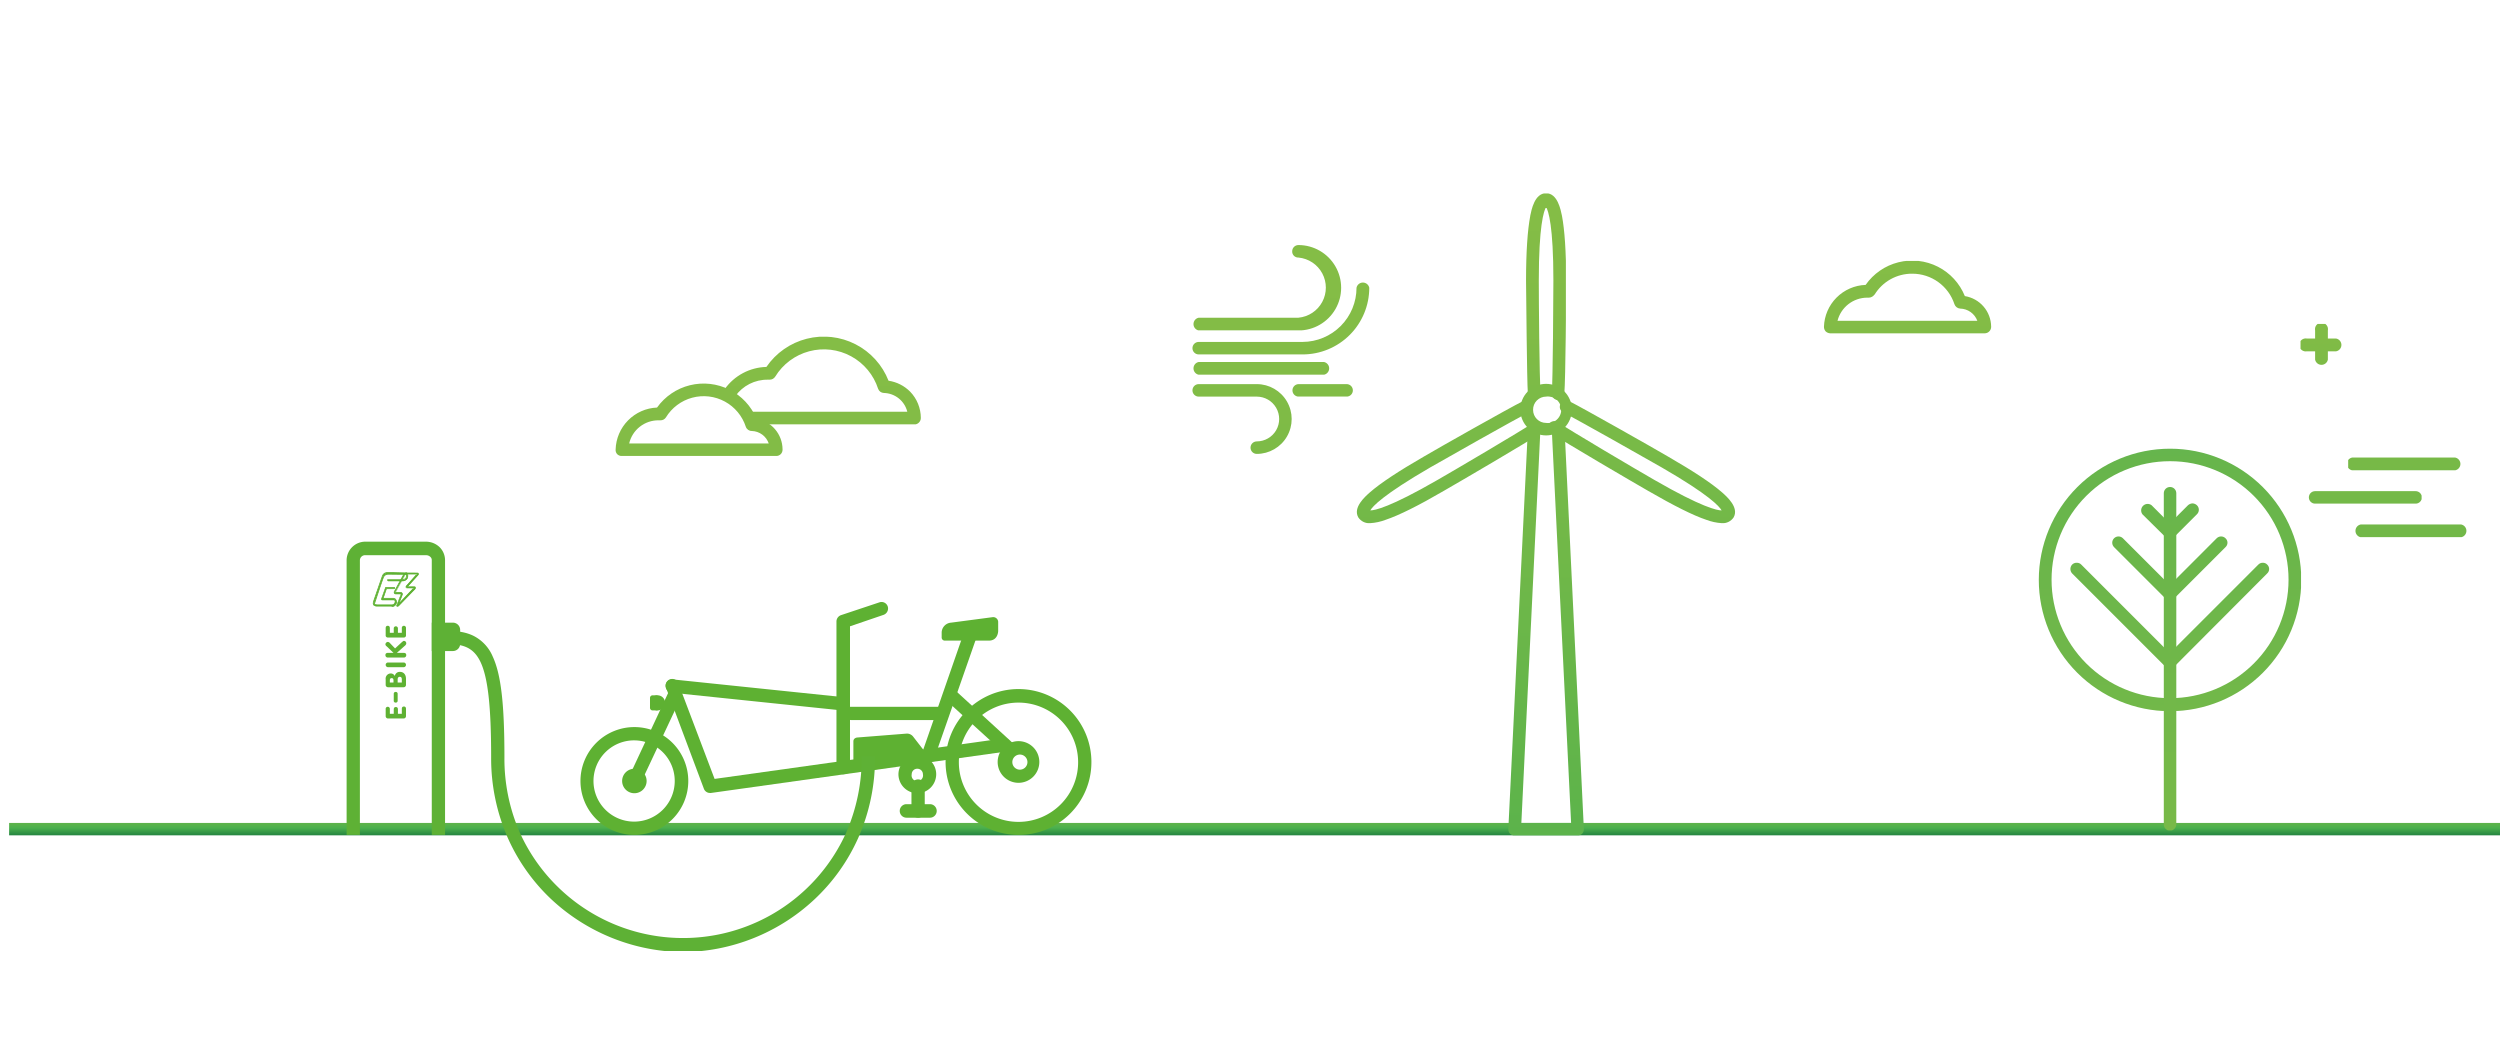 <svg id="Ebene_1" data-name="Ebene 1" xmlns="http://www.w3.org/2000/svg" xmlns:xlink="http://www.w3.org/1999/xlink" viewBox="0 0 960 400"><defs><clipPath id="clip-path" transform="translate(-20 -229.4)"><rect x="23.5" y="545.4" width="956.5" height="4.87" style="fill:none"/></clipPath><linearGradient id="Unbenannter_Verlauf_23" x1="-17.57" y1="978.09" x2="-16.57" y2="978.09" gradientTransform="matrix(0, 20, 20, 0, -19084.67, 653.92)" gradientUnits="userSpaceOnUse"><stop offset="0" stop-color="#2eaae1"/><stop offset="0.04" stop-color="#33abd9"/><stop offset="0.1" stop-color="#41aec2"/><stop offset="0.17" stop-color="#58b49d"/><stop offset="0.25" stop-color="#77bb6b"/><stop offset="0.3" stop-color="#8ec046"/><stop offset="0.51" stop-color="#82bc46"/><stop offset="0.77" stop-color="#4aaf4d"/><stop offset="1" stop-color="#0c6839"/></linearGradient><clipPath id="clip-path-2" transform="translate(-20 -229.4)"><path d="M314.3,370.3a20.3,20.3,0,0,0-16,8.5,2.4,2.4,0,0,0,4,2.8,15.1,15.1,0,0,1,12.6-6.4h.6a2.5,2.5,0,0,0,2.2-1.2,21.9,21.9,0,0,1,39.5,4.7,2.4,2.4,0,0,0,2.2,1.6,9.5,9.5,0,0,1,9,7.2H307.9a2.5,2.5,0,0,0,0,4.9h63.2a2.5,2.5,0,0,0,2.5-2.5,14.6,14.6,0,0,0-4.1-10.1,14.7,14.7,0,0,0-8.3-4.2,26.7,26.7,0,0,0-46.9-5.3" style="fill:none"/></clipPath><linearGradient id="Unbenannter_Verlauf_23-2" x1="0.67" y1="1000.98" x2="1.67" y2="1000.98" gradientTransform="matrix(0, 1141.29, 1141.29, 0, -1142092.24, -1167.48)" xlink:href="#Unbenannter_Verlauf_23"/><clipPath id="clip-path-3" transform="translate(-20 -229.4)"><path d="M275.7,389.7a17,17,0,0,1,30.7,3.6,2.4,2.4,0,0,0,2.3,1.6,7.1,7.1,0,0,1,6.5,4.8H261.6a11.5,11.5,0,0,1,11.3-8.9h.7a2.4,2.4,0,0,0,2.1-1.1m-3.4-3.8A16.6,16.6,0,0,0,256.4,402a2.3,2.3,0,0,0,.6,1.8,2.4,2.4,0,0,0,1.8.7h59.3a2.4,2.4,0,0,0,2.4-2.4v-.2a12,12,0,0,0-10-11.7,22,22,0,0,0-38.2-4.3" style="fill:none"/></clipPath><linearGradient id="Unbenannter_Verlauf_23-3" x1="0.67" y1="1000.99" x2="1.67" y2="1000.99" gradientTransform="matrix(0, 1141.29, 1141.29, 0, -1142145.3, -1167.48)" xlink:href="#Unbenannter_Verlauf_23"/><clipPath id="clip-path-4" transform="translate(-20 -229.4)"><path d="M739.8,342.6a16.8,16.8,0,0,1,14.5-8.1,17,17,0,0,1,16.2,11.7,2.5,2.5,0,0,0,2.2,1.7,7.2,7.2,0,0,1,6.6,4.7H725.6a11.8,11.8,0,0,1,11.4-8.9h.7a2.7,2.7,0,0,0,2.1-1.2m-3.4-3.7a16.6,16.6,0,0,0-16,16.1,2.6,2.6,0,0,0,.7,1.8,2.8,2.8,0,0,0,1.7.7h59.3a2.5,2.5,0,0,0,2.5-2.4v-.2a12,12,0,0,0-10.1-11.7,21.8,21.8,0,0,0-38.1-4.3" style="fill:none"/></clipPath><linearGradient id="Unbenannter_Verlauf_23-4" x1="0.67" y1="1000.99" x2="1.67" y2="1000.99" gradientTransform="matrix(0, 1141.29, 1141.29, 0, -1141681.25, -1210.66)" xlink:href="#Unbenannter_Verlauf_23"/><clipPath id="clip-path-5" transform="translate(-20 -229.4)"><path d="M909,356.3v3.1h-3.1a2.5,2.5,0,1,0,0,4.9H909v3.2a2.5,2.5,0,0,0,4.9,0v-3.2h3.2a2.5,2.5,0,0,0,0-4.9h-3.2v-3.1a2.5,2.5,0,1,0-4.9,0" style="fill:none"/></clipPath><linearGradient id="Unbenannter_Verlauf_23-5" x1="0.67" y1="1001.01" x2="1.67" y2="1001.01" gradientTransform="matrix(0, 1141.29, 1141.29, 0, -1141546.27, -1227.13)" xlink:href="#Unbenannter_Verlauf_23"/><clipPath id="clip-path-6" transform="translate(-20 -229.4)"><path d="M516.2,325.9a2.3,2.3,0,0,0,2.4,2.4,11.6,11.6,0,0,1,0,23.1H480.3a2.5,2.5,0,0,0,0,4.9h38.3a16.4,16.4,0,0,0,0-32.8,2.4,2.4,0,0,0-2.4,2.4" style="fill:none"/></clipPath><linearGradient id="Unbenannter_Verlauf_23-6" x1="0.67" y1="1000.99" x2="1.67" y2="1000.99" gradientTransform="matrix(0, 1141.29, 1141.29, 0, -1141930.8, -1201.6)" xlink:href="#Unbenannter_Verlauf_23"/><clipPath id="clip-path-7" transform="translate(-20 -229.4)"><path d="M480.3,376.9a2.4,2.4,0,0,0,0,4.8h22.3a8.6,8.6,0,0,1,0,17.2,2.4,2.4,0,0,0-2.4,2.4,2.4,2.4,0,0,0,2.4,2.4,13.4,13.4,0,1,0,0-26.8Z" style="fill:none"/></clipPath><linearGradient id="Unbenannter_Verlauf_23-7" x1="0.67" y1="1001" x2="1.67" y2="1001" gradientTransform="matrix(0, 1141.29, 1141.29, 0, -1141949.74, -1201.6)" xlink:href="#Unbenannter_Verlauf_23"/><clipPath id="clip-path-8" transform="translate(-20 -229.4)"><path d="M518.7,376.9a2.4,2.4,0,0,0,0,4.8h18.4a2.4,2.4,0,0,0,0-4.8Z" style="fill:none"/></clipPath><linearGradient id="Unbenannter_Verlauf_23-8" x1="0.67" y1="1001.01" x2="1.67" y2="1001.01" gradientTransform="matrix(0, 1141.29, 1141.29, 0, -1141926.29, -1201.6)" xlink:href="#Unbenannter_Verlauf_23"/><clipPath id="clip-path-9" transform="translate(-20 -229.4)"><path d="M540.9,339.9a20.8,20.8,0,0,1-20.7,20.8H480.3a2.4,2.4,0,0,0-2.4,2.4,2.4,2.4,0,0,0,2.4,2.4h39.9a25.6,25.6,0,0,0,25.6-25.6,2.5,2.5,0,0,0-4.9,0" style="fill:none"/></clipPath><linearGradient id="Unbenannter_Verlauf_23-9" x1="0.67" y1="1000.99" x2="1.67" y2="1000.99" gradientTransform="matrix(0, 1141.29, 1141.29, 0, -1141920.01, -1201.6)" xlink:href="#Unbenannter_Verlauf_23"/><clipPath id="clip-path-10" transform="translate(-20 -229.4)"><path d="M480.3,368.4a2.5,2.5,0,0,0,0,4.9h48.1a2.5,2.5,0,0,0,0-4.9Z" style="fill:none"/></clipPath><linearGradient id="Unbenannter_Verlauf_23-10" x1="0.67" y1="1000.99" x2="1.67" y2="1000.99" gradientTransform="matrix(0, 1141.29, 1141.29, 0, -1141935.02, -1201.6)" xlink:href="#Unbenannter_Verlauf_23"/><clipPath id="clip-path-11" transform="translate(-20 -229.4)"><path d="M924.2,405.1a2.5,2.5,0,1,0,0,4.9h38.6a2.5,2.5,0,0,0,0-4.9Z" style="fill:none"/></clipPath><linearGradient id="Unbenannter_Verlauf_23-11" x1="0.67" y1="1001" x2="1.67" y2="1001" gradientTransform="matrix(0, 1141.29, 1141.29, 0, -1141500.63, -1227.13)" xlink:href="#Unbenannter_Verlauf_23"/><clipPath id="clip-path-12" transform="translate(-20 -229.4)"><path d="M909,418a2.4,2.4,0,1,0,0,4.8h38.6a2.4,2.4,0,0,0,0-4.8Z" style="fill:none"/></clipPath><linearGradient id="Unbenannter_Verlauf_23-12" x1="0.67" y1="1001" x2="1.67" y2="1001" gradientTransform="matrix(0, 1141.29, 1141.29, 0, -1141515.82, -1227.13)" xlink:href="#Unbenannter_Verlauf_23"/><clipPath id="clip-path-13" transform="translate(-20 -229.4)"><path d="M926.5,430.8a2.5,2.5,0,0,0,0,4.9h38.6a2.5,2.5,0,0,0,0-4.9Z" style="fill:none"/></clipPath><linearGradient id="Unbenannter_Verlauf_23-13" x1="0.67" y1="1001" x2="1.67" y2="1001" gradientTransform="matrix(0, 1141.29, 1141.29, 0, -1141498.29, -1227.13)" xlink:href="#Unbenannter_Verlauf_23"/><clipPath id="clip-path-14" transform="translate(-20 -229.4)"><path d="M807.8,452a45.5,45.5,0,1,1,45.5,45.5A45.5,45.5,0,0,1,807.8,452m-4.9,0a50.4,50.4,0,1,0,50.4-50.3A50.4,50.4,0,0,0,802.9,452" style="fill:none"/></clipPath><linearGradient id="Unbenannter_Verlauf_18" x1="0.67" y1="1000.97" x2="1.67" y2="1000.97" gradientTransform="matrix(0, 1141.29, 1141.29, 0, -1141562.17, -928.72)" gradientUnits="userSpaceOnUse"><stop offset="0" stop-color="#2eaae1"/><stop offset="0.04" stop-color="#31abd9"/><stop offset="0.1" stop-color="#39acc3"/><stop offset="0.17" stop-color="#47af9f"/><stop offset="0.25" stop-color="#5ab36d"/><stop offset="0.3" stop-color="#67b54b"/><stop offset="0.51" stop-color="#82bc46"/><stop offset="0.77" stop-color="#4aaf4d"/><stop offset="1" stop-color="#0c6839"/></linearGradient><clipPath id="clip-path-15" transform="translate(-20 -229.4)"><path d="M850.9,418.8V545.9a2.4,2.4,0,0,0,2.4,2.5,2.5,2.5,0,0,0,2.4-2.5V418.8a2.4,2.4,0,0,0-2.4-2.4,2.4,2.4,0,0,0-2.4,2.4" style="fill:none"/></clipPath><linearGradient id="Unbenannter_Verlauf_18-2" x1="0.63" y1="1001.01" x2="1.63" y2="1001.01" gradientTransform="matrix(0, 1008.15, 1008.15, 0, -1008339.8, -755.23)" xlink:href="#Unbenannter_Verlauf_18"/><clipPath id="clip-path-16" transform="translate(-20 -229.4)"><path d="M887.2,446.2l-34,34-34-34a2.3,2.3,0,0,0-1.7-.7,2.4,2.4,0,0,0-1.8.7,2.5,2.5,0,0,0,0,3.4l35.8,35.8a2.4,2.4,0,0,0,1.7.7,2.6,2.6,0,0,0,1.7-.7l35.7-35.8a2.3,2.3,0,0,0,0-3.4,2.2,2.2,0,0,0-1.7-.7,2.3,2.3,0,0,0-1.7.7" style="fill:none"/></clipPath><linearGradient id="Unbenannter_Verlauf_18-3" x1="0.67" y1="1000.98" x2="1.67" y2="1000.98" gradientTransform="matrix(0, 1141.29, 1141.29, 0, -1141574.21, -928.72)" xlink:href="#Unbenannter_Verlauf_18"/><clipPath id="clip-path-17" transform="translate(-20 -229.4)"><path d="M871.2,436.1l-18,18-18-18a2.4,2.4,0,0,0-3.4,3.4l19.7,19.7a2.1,2.1,0,0,0,1.7.7,2.2,2.2,0,0,0,1.7-.7l19.7-19.7a2.3,2.3,0,0,0,0-3.4,2.4,2.4,0,0,0-3.4,0" style="fill:none"/></clipPath><linearGradient id="Unbenannter_Verlauf_18-4" x1="0.67" y1="1001" x2="1.67" y2="1001" gradientTransform="matrix(0, 1141.29, 1141.29, 0, -1141590.24, -928.72)" xlink:href="#Unbenannter_Verlauf_18"/><clipPath id="clip-path-18" transform="translate(-20 -229.4)"><path d="M860.2,423.4l-7,7-7-7a2.5,2.5,0,0,0-3.5,3.5l8.8,8.7a2.2,2.2,0,0,0,1.7.7,2.3,2.3,0,0,0,1.7-.7l8.7-8.7a2.4,2.4,0,0,0,0-3.5,2.6,2.6,0,0,0-1.7-.7,2.8,2.8,0,0,0-1.7.7" style="fill:none"/></clipPath><linearGradient id="Unbenannter_Verlauf_18-5" x1="0.67" y1="1001.01" x2="1.67" y2="1001.01" gradientTransform="matrix(0, 1141.29, 1141.29, 0, -1141601.22, -928.72)" xlink:href="#Unbenannter_Verlauf_18"/><clipPath id="clip-path-19" transform="translate(-20 -229.4)"><rect x="20" y="229.4" width="960" height="400" style="fill:none"/></clipPath><clipPath id="clip-path-20" transform="translate(-20 -229.4)"><rect x="153.1" y="437.4" width="286" height="157.19" style="fill:none"/></clipPath><clipPath id="clip-path-23" transform="translate(-20 -229.4)"><path d="M607.6,312.4c-1,5.3-1.6,13.6-1.6,24.8h0c.1,6.5.3,37.1.7,43.5a2.4,2.4,0,0,0,2.6,2.3,2.6,2.6,0,0,0,2.3-2.6c-.5-6-.7-36-.7-43.3,0-20.9,1.9-26.7,2.8-28.2.9,1.5,2.8,7.3,2.8,28.2,0,7.3-.2,37.3-.6,43.3a2.4,2.4,0,0,0,2.2,2.6h.2a2.4,2.4,0,0,0,2.4-2.3c.5-6.4.7-37.1.7-43.6,0-11.2-.6-19.5-1.6-24.8-.5-2.4-1.7-8.7-6.1-8.7s-5.6,6.3-6.1,8.7" style="fill:none"/></clipPath><linearGradient id="Unbenannter_Verlauf_23-14" x1="0.67" y1="1001.01" x2="1.67" y2="1001.01" gradientTransform="matrix(0, 1141.29, 1141.29, 0, -1141844.44, -1227.13)" xlink:href="#Unbenannter_Verlauf_23"/><clipPath id="clip-path-24" transform="translate(-20 -229.4)"><path d="M619.2,384.6a2.4,2.4,0,0,0,1.1,3.2c5.4,2.7,31.5,17.5,37.8,21.1,18.2,10.5,22.2,15,23,16.5-1.7,0-7.6-1.2-25.8-11.7-6.3-3.6-32.1-18.8-37.1-22.2a2.5,2.5,0,0,0-3.4.7,2.4,2.4,0,0,0,.6,3.4c5.4,3.6,31.9,19.1,37.5,22.3,9.7,5.6,17.2,9.4,22.3,11.1a20.7,20.7,0,0,0,6,1.3,5,5,0,0,0,4.5-2.2c2.2-3.8-2.6-8-4.4-9.6-4.1-3.6-11.1-8.2-20.8-13.8-5.6-3.3-32.3-18.4-38-21.3l-1.1-.2a2.4,2.4,0,0,0-2.2,1.4" style="fill:none"/></clipPath><linearGradient id="Unbenannter_Verlauf_23-15" x1="0.67" y1="1000.98" x2="1.67" y2="1000.98" gradientTransform="matrix(0, 1141.29, 1141.29, 0, -1141777.91, -1227.13)" xlink:href="#Unbenannter_Verlauf_23"/><clipPath id="clip-path-25" transform="translate(-20 -229.4)"><path d="M604.9,383.4c-5.8,2.9-32.5,18-38.1,21.3-9.7,5.6-16.7,10.2-20.8,13.8-1.8,1.6-6.6,5.8-4.4,9.6a5,5,0,0,0,4.5,2.2,20,20,0,0,0,6-1.3c5.1-1.7,12.7-5.5,22.3-11.1,5.6-3.2,32.1-18.7,37.5-22.3a2.5,2.5,0,0,0-2.7-4.1c-5.1,3.4-30.9,18.6-37.2,22.2-18.2,10.5-24.1,11.7-25.8,11.7.8-1.5,4.9-6,23-16.5,6.3-3.6,32.4-18.4,37.8-21.1a2.4,2.4,0,0,0,1.1-3.2,2.4,2.4,0,0,0-2.2-1.4l-1,.2" style="fill:none"/></clipPath><linearGradient id="Unbenannter_Verlauf_23-16" x1="0.67" y1="1000.98" x2="1.67" y2="1000.98" gradientTransform="matrix(0, 1141.29, 1141.29, 0, -1141852.53, -1227.13)" xlink:href="#Unbenannter_Verlauf_23"/><clipPath id="clip-path-26" transform="translate(-20 -229.4)"><path d="M618.3,392.1h-.1a2.5,2.5,0,0,0-2.3,2.6l7.4,150.7H604.2l7.3-150.7a2.4,2.4,0,0,0-2.3-2.6,2.4,2.4,0,0,0-2.5,2.3l-7.5,153.3a2.5,2.5,0,0,0,.6,1.8,2.4,2.4,0,0,0,1.8.7h24.2a2.4,2.4,0,0,0,1.8-.7,2.5,2.5,0,0,0,.6-1.8l-7.4-153.3a2.5,2.5,0,0,0-2.5-2.3h0" style="fill:none"/></clipPath><linearGradient id="Unbenannter_Verlauf_23-17" x1="0.67" y1="1001" x2="1.67" y2="1001" gradientTransform="matrix(0, 1141.29, 1141.29, 0, -1141837.54, -1227.13)" xlink:href="#Unbenannter_Verlauf_23"/><clipPath id="clip-path-27" transform="translate(-20 -229.4)"><path d="M608.7,386.8a5,5,0,0,1,5-5.1,5.1,5.1,0,1,1,0,10.1,5,5,0,0,1-5-5m-4.9,0a9.9,9.9,0,1,0,9.9-10,9.9,9.9,0,0,0-9.9,10" style="fill:none"/></clipPath><linearGradient id="Unbenannter_Verlauf_23-18" x1="0.67" y1="1001.01" x2="1.67" y2="1001.01" gradientTransform="matrix(0, 1141.29, 1141.29, 0, -1141842.18, -1227.13)" xlink:href="#Unbenannter_Verlauf_23"/></defs><title>illustration_02</title><rect width="960" height="400" style="fill:#fff"/><g style="clip-path:url(#clip-path)"><rect x="3.5" y="315.9" width="956.5" height="4.87" style="fill:url(#Unbenannter_Verlauf_23)"/></g><g style="clip-path:url(#clip-path-2)"><rect x="277.5" y="129.3" width="76.1" height="33.64" style="fill:url(#Unbenannter_Verlauf_23-2)"/></g><g style="clip-path:url(#clip-path-3)"><rect x="236.3" y="147.2" width="64.2" height="27.89" style="fill:url(#Unbenannter_Verlauf_23-3)"/></g><g style="clip-path:url(#clip-path-4)"><rect x="700.4" y="100.2" width="64.2" height="27.89" style="fill:url(#Unbenannter_Verlauf_23-4)"/></g><g style="clip-path:url(#clip-path-5)"><rect x="883.4" y="124.4" width="16.1" height="16.11" style="fill:url(#Unbenannter_Verlauf_23-5)"/></g><g style="clip-path:url(#clip-path-6)"><rect x="457.9" y="94" width="57.1" height="32.84" style="fill:url(#Unbenannter_Verlauf_23-6)"/></g><g style="clip-path:url(#clip-path-7)"><rect x="457.9" y="147.4" width="38.2" height="26.89" style="fill:url(#Unbenannter_Verlauf_23-7)"/></g><g style="clip-path:url(#clip-path-8)"><rect x="496.3" y="147.4" width="23.2" height="4.87" style="fill:url(#Unbenannter_Verlauf_23-8)"/></g><g style="clip-path:url(#clip-path-9)"><rect x="457.9" y="108" width="67.9" height="28.08" style="fill:url(#Unbenannter_Verlauf_23-9)"/></g><g style="clip-path:url(#clip-path-10)"><rect x="457.9" y="139" width="52.9" height="4.87" style="fill:url(#Unbenannter_Verlauf_23-10)"/></g><g style="clip-path:url(#clip-path-11)"><rect x="901.7" y="175.7" width="43.4" height="4.87" style="fill:url(#Unbenannter_Verlauf_23-11)"/></g><g style="clip-path:url(#clip-path-12)"><rect x="886.5" y="188.5" width="43.4" height="4.87" style="fill:url(#Unbenannter_Verlauf_23-12)"/></g><g style="clip-path:url(#clip-path-13)"><rect x="904.1" y="201.4" width="43.4" height="4.87" style="fill:url(#Unbenannter_Verlauf_23-13)"/></g><g style="clip-path:url(#clip-path-14)"><rect x="782.9" y="172.3" width="100.7" height="100.7" style="fill:url(#Unbenannter_Verlauf_18)"/></g><g style="clip-path:url(#clip-path-15)"><rect x="830.9" y="186.9" width="4.9" height="131.98" style="fill:url(#Unbenannter_Verlauf_18-2)"/></g><g style="clip-path:url(#clip-path-16)"><rect x="794.8" y="216" width="76.8" height="40.6" style="fill:url(#Unbenannter_Verlauf_18-3)"/></g><g style="clip-path:url(#clip-path-17)"><rect x="810.8" y="205.7" width="44.8" height="24.81" style="fill:url(#Unbenannter_Verlauf_18-4)"/></g><g style="clip-path:url(#clip-path-18)"><rect x="821.8" y="193" width="22.8" height="13.83" style="fill:url(#Unbenannter_Verlauf_18-5)"/></g><g style="clip-path:url(#clip-path-19)"><path d="M411.1,499.2A22.9,22.9,0,1,0,434,522a22.9,22.9,0,0,0-22.9-22.8m0,50.8a28,28,0,1,1,28-28,27.9,27.9,0,0,1-28,28" transform="translate(-20 -229.4)" style="fill:#5eb132"/><path d="M263.6,513.7a15.6,15.6,0,1,0,15.5,15.6,15.6,15.6,0,0,0-15.5-15.6m0,36.3a20.7,20.7,0,1,1,20.7-20.7A20.7,20.7,0,0,1,263.6,550" transform="translate(-20 -229.4)" style="fill:#5eb132"/><path d="M401.1,466.4a1.9,1.9,0,0,1,2.2,2v3.3s0,3.7-3.6,3.7H382.8a1.2,1.2,0,0,1-1.2-1.3v-1.9a3.9,3.9,0,0,1,3.6-3.7Z" transform="translate(-20 -229.4)" style="fill:#5eb132"/><path d="M376.6,521.6l-.8-.2a2.4,2.4,0,0,1-1.6-3.2L390.6,471a2.5,2.5,0,0,1,3.3-1.6,2.7,2.7,0,0,1,1.6,3.3L379,519.9a2.5,2.5,0,0,1-2.4,1.7" transform="translate(-20 -229.4)" style="fill:#5eb132"/><path d="M407.4,519.4a2.3,2.3,0,0,1-1.7-.7l-22.5-20.5a2.5,2.5,0,0,1-.1-3.6,2.6,2.6,0,0,1,3.6-.2l22.4,20.5a2.6,2.6,0,0,1,.2,3.7,2.7,2.7,0,0,1-1.9.8" transform="translate(-20 -229.4)" style="fill:#5eb132"/><path d="M411.1,519.2a2.9,2.9,0,0,0,0,5.7,2.9,2.9,0,1,0,0-5.7m0,10.8a8,8,0,1,1,8-8,8,8,0,0,1-8,8" transform="translate(-20 -229.4)" style="fill:#5eb132"/><path d="M380.3,505.9H346.8a2.6,2.6,0,0,1-2.5-2.6,2.5,2.5,0,0,1,2.5-2.5h33.5a2.5,2.5,0,0,1,2.5,2.5,2.6,2.6,0,0,1-2.5,2.6" transform="translate(-20 -229.4)" style="fill:#5eb132"/><path d="M343.8,526.7a2.6,2.6,0,0,1-2.6-2.6V468a2.6,2.6,0,0,1,1.8-2.4l14.7-4.9a2.5,2.5,0,0,1,3.2,1.6,2.6,2.6,0,0,1-1.6,3.2l-12.9,4.4v54.2a2.6,2.6,0,0,1-2.6,2.6" transform="translate(-20 -229.4)" style="fill:#5eb132"/><path d="M292.7,533.9a2.5,2.5,0,0,1-2.4-1.6l-14.5-38.7a2.5,2.5,0,0,1,1.4-3.3,2.5,2.5,0,0,1,3.3,1.5l13.9,36.7L404.9,513a2.6,2.6,0,1,1,.7,5.1L293,533.9h-.3" transform="translate(-20 -229.4)" style="fill:#5eb132"/><path d="M263.6,528.9a.4.4,0,1,0,0,.8.4.4,0,0,0,0-.8m0,5.1a4.7,4.7,0,1,1,0-9.4,4.7,4.7,0,0,1,0,9.4" transform="translate(-20 -229.4)" style="fill:#5eb132"/><path d="M263.6,531.9l-1.1-.2a2.7,2.7,0,0,1-1.2-3.5L276.8,495a2.8,2.8,0,0,1,3.5-1.3,2.7,2.7,0,0,1,1.2,3.5l-15.6,33.2a2.5,2.5,0,0,1-2.3,1.5" transform="translate(-20 -229.4)" style="fill:#5eb132"/><path d="M343.6,502.2h-.3l-65.4-6.8a2.6,2.6,0,0,1-2.3-2.8,2.5,2.5,0,0,1,2.8-2.3l65.4,6.8a2.6,2.6,0,0,1,2.3,2.9,2.5,2.5,0,0,1-2.5,2.3" transform="translate(-20 -229.4)" style="fill:#5eb132"/><path d="M374.6,519.3s1.4-.2.5-1.3l-4.5-5.8a3,3,0,0,0-2.4-1.1l-19,1.5s-1.5.1-1.5,1.5v7.8s0,1.5,1.4,1.3Z" transform="translate(-20 -229.4)" style="fill:#5eb132"/><path d="M372.3,524.6a2.1,2.1,0,0,0-2.2,2.1,2.2,2.2,0,1,0,4.3,0,2.1,2.1,0,0,0-2.1-2.1m0,9.4a7.3,7.3,0,0,1-7.3-7.3,7.3,7.3,0,0,1,7.3-7.2,7.2,7.2,0,0,1,7.2,7.2,7.3,7.3,0,0,1-7.2,7.3" transform="translate(-20 -229.4)" style="fill:#5eb132"/><path d="M372.6,543.4a2.6,2.6,0,0,1-2.6-2.6v-9a2.6,2.6,0,1,1,5.1,0v9a2.6,2.6,0,0,1-2.5,2.6" transform="translate(-20 -229.4)" style="fill:#5eb132"/><path d="M272.5,502.2a2.9,2.9,0,1,1,2.9-2.9,2.9,2.9,0,0,1-2.9,2.9" transform="translate(-20 -229.4)" style="fill:#5eb132"/><path d="M272.5,496.4v5.8h-1.9a1,1,0,0,1-1-1.1v-3.7a1,1,0,0,1,1-1Z" transform="translate(-20 -229.4)" style="fill:#5eb132"/><path d="M377.1,543.4h-9a2.6,2.6,0,1,1,0-5.2h9a2.6,2.6,0,0,1,0,5.2" transform="translate(-20 -229.4)" style="fill:#5eb132"/></g><g style="clip-path:url(#clip-path-20)"><path d="M190.9,550h-5.1V444.5a1.6,1.6,0,0,0-.6-1.3,2.3,2.3,0,0,0-1.6-.6H160.4a2,2,0,0,0-2.2,1.9V550h-5.1V444.5a7.2,7.2,0,0,1,7.3-7.1h23.2a7.6,7.6,0,0,1,5.2,2.1,7.1,7.1,0,0,1,2.1,5Z" transform="translate(-20 -229.4)" style="fill:#5eb135"/></g><g style="clip-path:url(#clip-path-19)"><path d="M175,505.3a.9.9,0,0,0,.9-.9v-2.8c0-.6-.3-.9-.8-.9s-.8.3-.8.9v1.9h-1.5v-1.7c0-.6-.3-.9-.8-.9s-.8.3-.8.9v1.7h-1.5v-1.9a.8.8,0,1,0-1.6,0v2.8a.9.9,0,0,0,.9.9Zm-3.8-6.9a.7.7,0,0,0,.8.8.7.7,0,0,0,.7-.8v-2.6a.7.7,0,0,0-.7-.7.7.7,0,0,0-.8.7Zm-1.5-6.9v-.8c0-.6.2-.9.7-.9s.7.3.7.9v.8Zm5.3,1.8a.9.9,0,0,0,.9-.9v-2.3c0-1.9-1.1-2.7-2.3-2.7a1.9,1.9,0,0,0-2,1.6,1.7,1.7,0,0,0-1.5-1,2,2,0,0,0-2,2.3v2.1a.9.9,0,0,0,.9.9Zm-2.3-1.8v-1.2c0-.5.2-1,.8-1s.8.4.8,1v1.2Zm-3.7-7.7a.9.9,0,1,0,0,1.8h6a.9.9,0,1,0,0-1.8Zm6-1.9a.9.9,0,0,0,1-.9c0-.6-.3-.9-1-.9h-2.6l2.8-2.5c.4-.3.8-.7.8-1.1a.9.9,0,0,0-.9-1c-.3,0-.5.3-.8.5l-2.6,2.4-2.1-2.2a1.1,1.1,0,0,0-.7-.3,1,1,0,0,0-.9.9,1,1,0,0,0,.5.8l2.6,2.5H169c-.7,0-1,.3-1,.9a.9.9,0,0,0,1,.9Zm0-7.7a.8.8,0,0,0,.9-.9v-2.8a.8.8,0,1,0-1.6,0v1.9h-1.5v-1.7a.8.8,0,1,0-1.6,0v1.7h-1.5v-1.8c0-.6-.3-.9-.8-.9s-.8.3-.8.9v2.7a.8.8,0,0,0,.9.9Z" transform="translate(-20 -229.4)" style="fill:#5eb132"/><path d="M172.6,462.3a.1.1,0,0,1-.1-.1c-.2-.1-.2-.2-.1-.5l1.6-4.1h0a.1.1,0,0,0-.1-.1h-2l-.5-.2a.6.6,0,0,1,0-.6L175,450a1.3,1.3,0,0,1,1-.6h4.2c.3,0,.5.2.5.3a.4.4,0,0,1-.2.5l-4,4.5H179c.4,0,.5.2.5.2a.7.7,0,0,1-.1.6l-6.4,6.6-.4.2m-.8-5.4h2.1a.5.5,0,0,1,.5.3c.1.1.1.4.1.6l-1.4,3.4,5.8-6h-2.5c-.3,0-.5-.2-.5-.3a.5.5,0,0,1,.1-.5l4.1-4.5H176a.9.9,0,0,0-.5.3l-3.7,6.6h0" transform="translate(-20 -229.4)" style="fill:#5eb132"/><path d="M172,456.8h1.9a.6.6,0,0,1,.6.3.6.6,0,0,1,.1.7l-1.1,2.9,5.1-5.4h-2.2c-.4,0-.6-.2-.6-.3s-.1-.4.2-.7l3.8-4.3H176l-.4.3Zm.8,4.9,1.5-4c.1-.2.1-.3,0-.4s-.2-.2-.4-.2h-2.2l3.7-6.6a.8.8,0,0,1,.6-.4h4.4l-4.3,4.7a.8.8,0,0,0-.1.4.4.4,0,0,0,.4.2h2.8Zm3.2-12.2a1.3,1.3,0,0,0-.9.6l-3.6,6.6a.3.3,0,0,0,0,.4.5.5,0,0,0,.4.2h2.2v.2l-1.6,4.2c-.1.2,0,.3,0,.3s.2,0,.4-.1l6.4-6.6a.8.8,0,0,0,.1-.4c0-.1-.1-.2-.4-.2h-2.8l4.3-4.7a.8.8,0,0,0,.1-.4c-.1,0-.1-.2-.4-.2m-7.6,12.9h-.2c-.2,0-.3-.2-.1-.6l1.6-4.1h-2a.7.7,0,0,1-.6-.4.8.8,0,0,1,0-.7l3.6-6.6a1.5,1.5,0,0,1,1.1-.6h4.2c.4,0,.6.2.6.3a.7.7,0,0,1-.2.7l-3.8,4.2H179a.6.6,0,0,1,.6.4c.1.1.1.4-.1.7l-6.4,6.6-.5.2" transform="translate(-20 -229.4)" style="fill:#5eb132"/><path d="M168.6,449.4h-.1a2.1,2.1,0,0,0-1.6,1.2c-.2.4-3.3,9.4-3.5,9.9a4.3,4.3,0,0,1-.1.5v.5c0,.1.1.2.2.3a1.7,1.7,0,0,0,1.4.5h5.5a1.9,1.9,0,0,0,1.9-1.6,1.7,1.7,0,0,0-.4-1.2.9.9,0,0,0-.8-.4h-3.9l1.2-3.7h2.9a.3.3,0,0,0,.3-.3c0-.1-.2-.2-.3-.2h-3.1c-.1,0-.2,0-.2.2l-1.5,4.2v.2h4.6a.5.5,0,0,1,.4.3.6.6,0,0,1,.2.7,1.3,1.3,0,0,1-1.3,1.1h-5.5l-1-.2c-.1-.2,0-.5,0-.8l3.5-9.9a1.4,1.4,0,0,1,1.2-.8h7a.7.7,0,0,1,.3.3c.2.1.2.4.2.8a1.5,1.5,0,0,1-1.6,1.1h-5.4c-.1,0-.3.1-.3.2a.3.3,0,0,0,.3.3h5.4a2,2,0,0,0,2.1-1.6,1.6,1.6,0,0,0-.2-1.2,1,1,0,0,0-.8-.4h-7Z" transform="translate(-20 -229.4)" style="fill:#5eb132"/><path d="M168.6,449.4h0Zm0,.1h0a2,2,0,0,0-1.6,1.1c-.2.4-3.2,9.2-3.5,10s-.1.3-.1.4v.4l.2.3a1.4,1.4,0,0,0,1.3.5h5.5a1.7,1.7,0,0,0,1.7-1.5,1.1,1.1,0,0,0-.3-1.1.8.8,0,0,0-.7-.4H167l1.3-3.9h3c.1,0,.1-.1.1-.2a.1.1,0,0,0-.1-.1h-3.1a.1.1,0,0,0-.1.1l-1.5,4.2h.1c0,.1,0,.1.1.1h4.3a.5.5,0,0,1,.5.3,1.1,1.1,0,0,1,.3.8,1.6,1.6,0,0,1-1.5,1.3h-5.5a1.8,1.8,0,0,1-1.1-.3,1,1,0,0,1,0-.9c.2-.6,3.3-9.5,3.5-9.9a1.7,1.7,0,0,1,1.3-1h7a.5.5,0,0,1,.4.3c.2.2.2.5.2.9a1.6,1.6,0,0,1-1.7,1.2H169c0,.1,0,.2.1.2h5.4a1.9,1.9,0,0,0,2-1.5,1.3,1.3,0,0,0-.2-1.1,1.3,1.3,0,0,0-.7-.4m-5.2,12.9h-5.5a2.2,2.2,0,0,1-1.6-.5c0-.1-.1-.3-.1-.4a.8.8,0,0,1,0-.5,4.3,4.3,0,0,0,.1-.5c.2-.5,3.3-9.6,3.5-10a2.2,2.2,0,0,1,1.7-1.2h7.1a1.1,1.1,0,0,1,.9.4,2,2,0,0,1,.2,1.4c-.1,1-1,1.6-2.2,1.6h-5.4a.4.4,0,0,1-.4-.4.4.4,0,0,1,.1-.3h5.7c.6,0,1.3-.2,1.4-1a.6.6,0,0,0-.1-.7H174c-2.1,0-5.1-.1-5.4,0s-.7.2-1.1.8-3.2,9.3-3.4,9.9-.2.5-.1.6.3.2.9.2h5.5a1.2,1.2,0,0,0,1.2-1,1,1,0,0,0-.2-.7h-4.6a.5.5,0,0,1-.4-.2c0-.1-.1-.3,0-.4l1.5-4.2a.3.3,0,0,1,.3-.3h3.1a.4.4,0,0,1,.4.4.4.4,0,0,1-.4.4h-2.8l-1.2,3.4h3.8a1.2,1.2,0,0,1,.9.5,1.7,1.7,0,0,1,.4,1.3,2,2,0,0,1-2,1.7" transform="translate(-20 -229.4)" style="fill:#5eb132"/></g><g style="clip-path:url(#clip-path-20)"><path d="M193.8,468.5a2.8,2.8,0,0,1,2.9,2.9v5.1a2.8,2.8,0,0,1-2.9,2.9h-8V468.5Z" transform="translate(-20 -229.4)" style="fill:#5eb135"/><path d="M282.3,595A75.3,75.3,0,0,1,232,575a73.1,73.1,0,0,1-16.9-23.6,75.8,75.8,0,0,1-6.5-31.2c0-39.6-5.1-43.5-17.4-43.5v-5.1c4.5,0,7.9.6,10.7,2a15.7,15.7,0,0,1,7.3,7.9c3.2,6.9,4.5,18.2,4.5,38.7a70.5,70.5,0,0,0,6,29.1,68.6,68.6,0,0,0,15.8,21.9,68.7,68.7,0,0,0,109.4-22,71.8,71.8,0,0,0,6-29.3H356a75.5,75.5,0,0,1-6.5,31.4,73.1,73.1,0,0,1-16.9,23.6A74.9,74.9,0,0,1,282.3,595" transform="translate(-20 -229.4)" style="fill:#5eb135"/></g><g style="clip-path:url(#clip-path-23)"><rect x="586" y="74.3" width="15.3" height="79.44" style="fill:url(#Unbenannter_Verlauf_23-14)"/></g><g style="clip-path:url(#clip-path-24)"><rect x="594" y="153.8" width="73.9" height="47.08" style="fill:url(#Unbenannter_Verlauf_23-15)"/></g><g style="clip-path:url(#clip-path-25)"><rect x="519.4" y="153.8" width="73.9" height="47.08" style="fill:url(#Unbenannter_Verlauf_23-16)"/></g><g style="clip-path:url(#clip-path-26)"><rect x="579.1" y="162.6" width="29.1" height="158.18" style="fill:url(#Unbenannter_Verlauf_23-17)"/></g><g style="clip-path:url(#clip-path-27)"><rect x="583.8" y="147.4" width="19.8" height="19.85" style="fill:url(#Unbenannter_Verlauf_23-18)"/></g></svg>